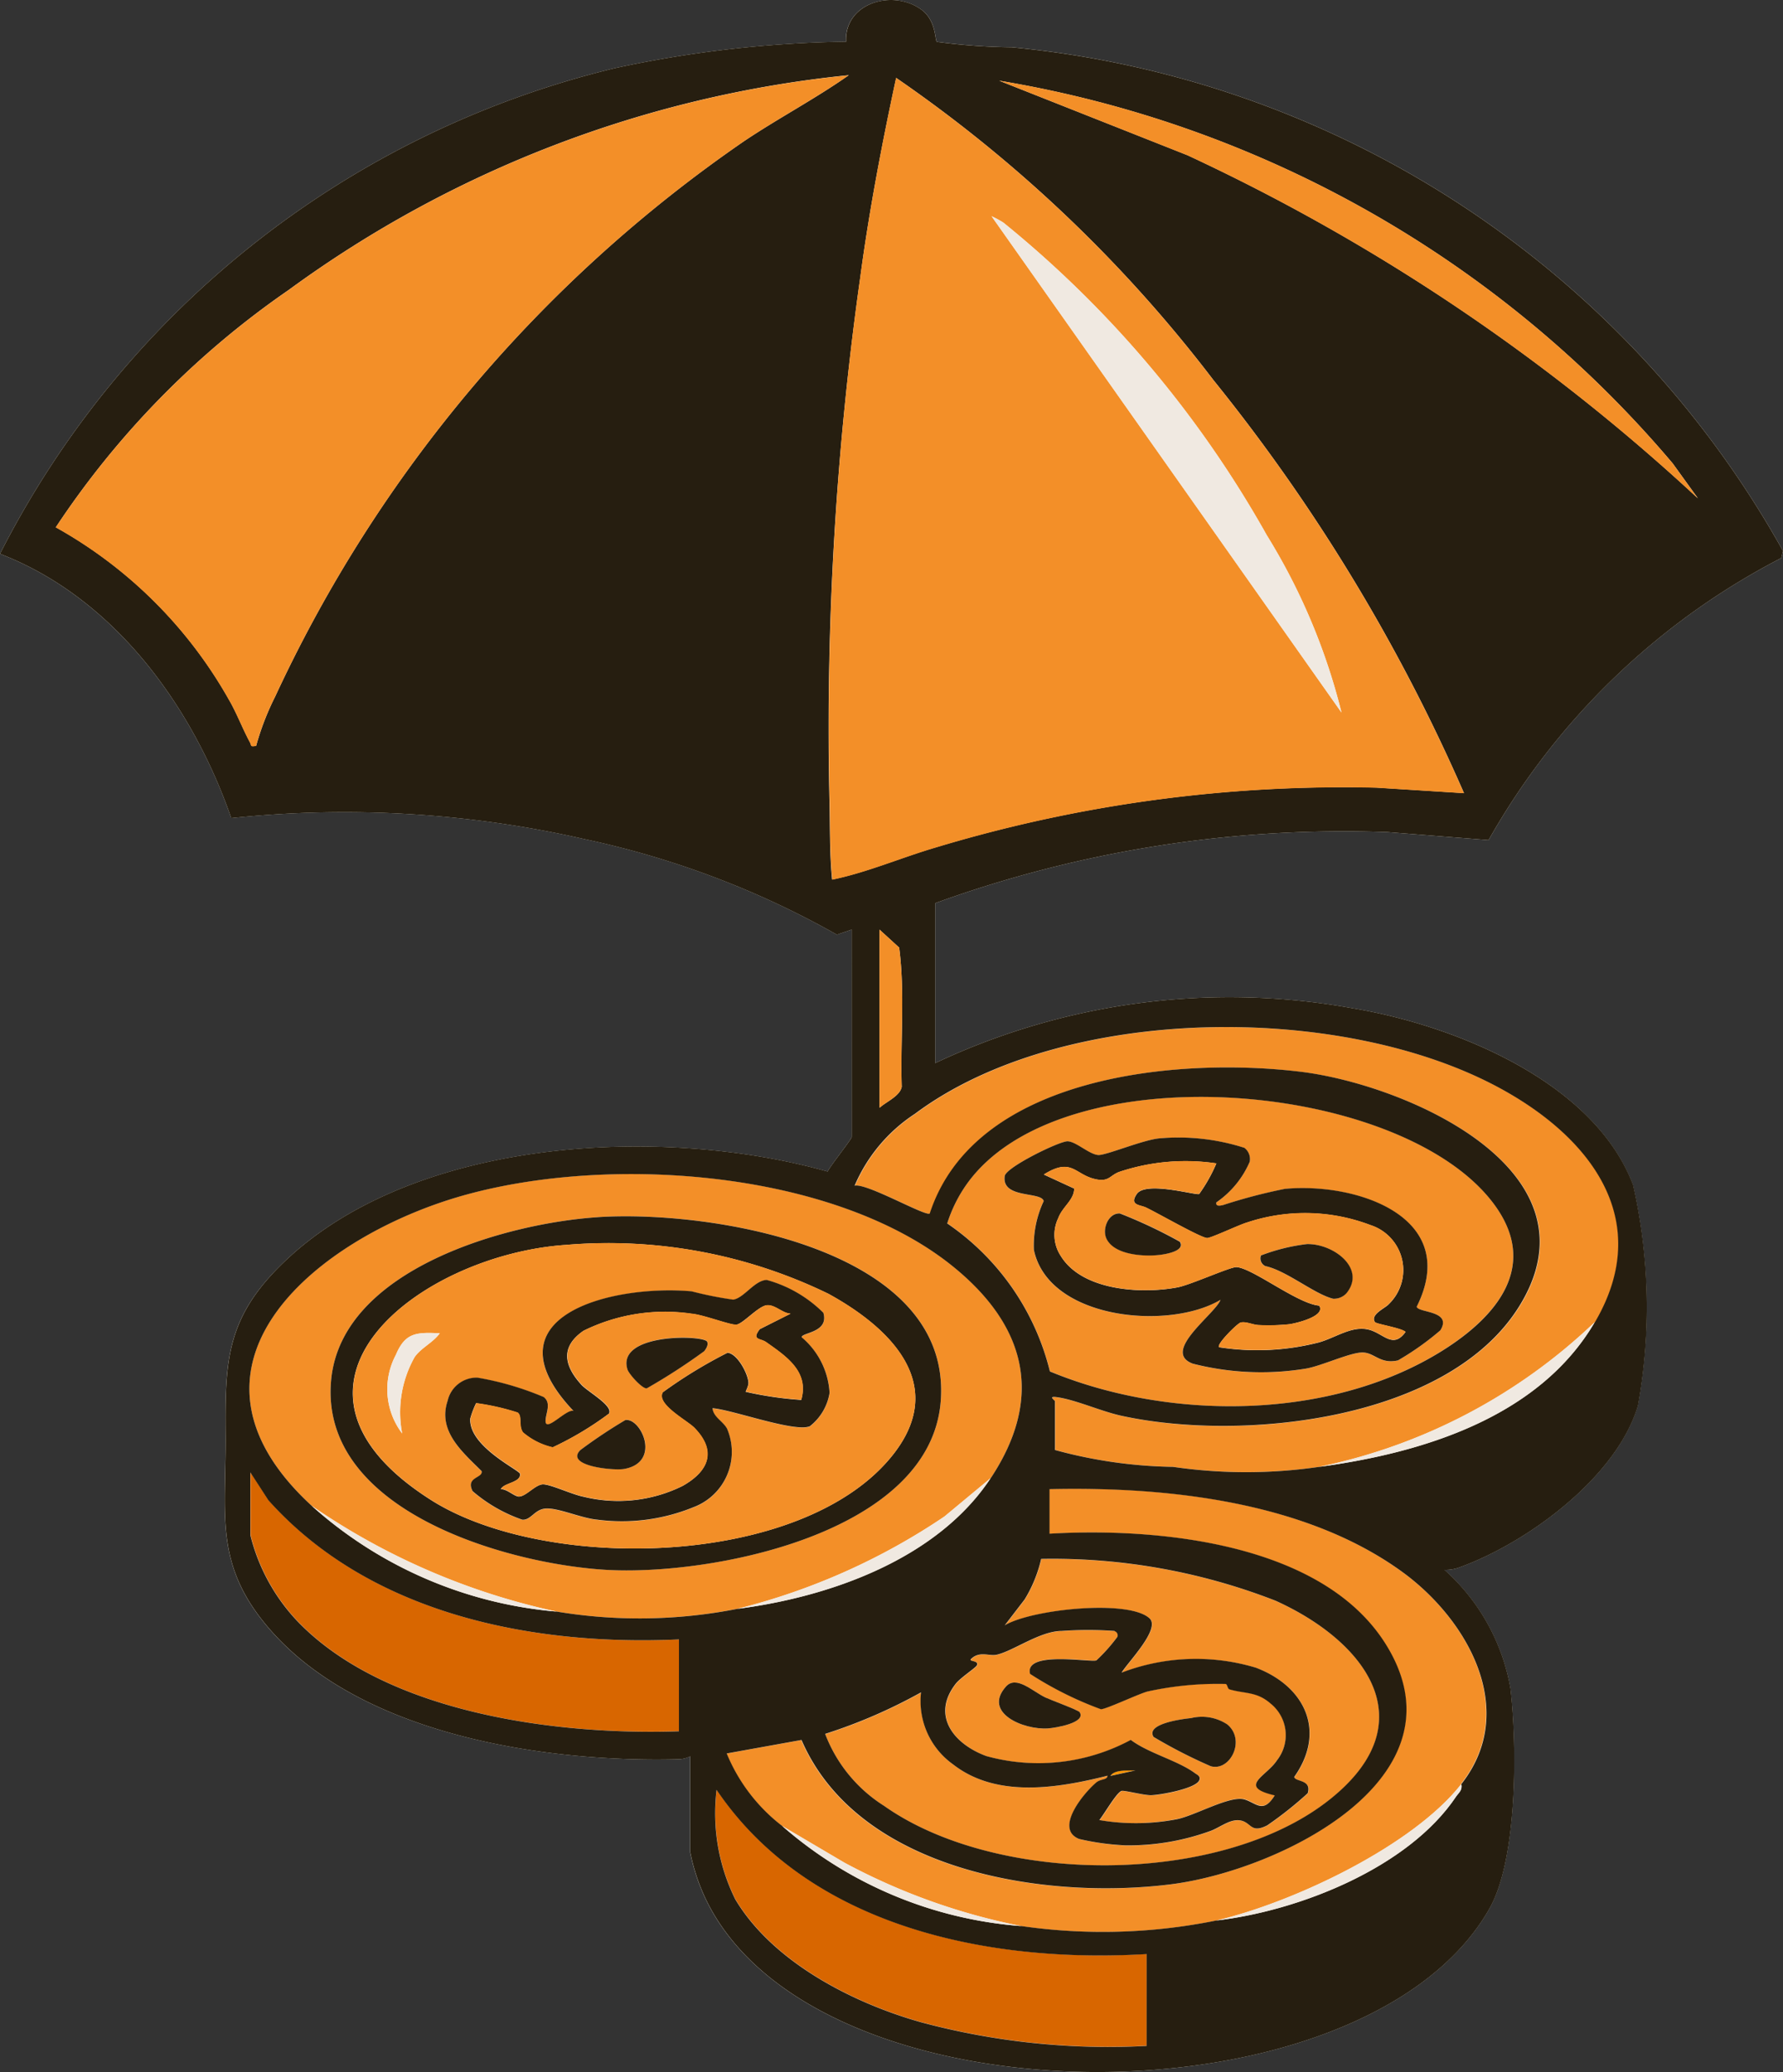 <?xml version="1.0" encoding="UTF-8"?> <svg xmlns="http://www.w3.org/2000/svg" width="52.834" height="61.393"><rect width="100%" height="100%" fill="#333333" stroke="none"/><defs><clipPath id="a"><path fill="none" d="M0 0h52.834v61.393H0z" data-name="Rectangle 25448"></path></clipPath></defs><g clip-path="url(#a)" data-name="Group 4635"><path fill="#fefbf2" d="M25.237 27.545v6.145c0 .062-.639.864-.714 1.023-4.9-1.379-12.254-1.02-16.112 2.687-1.701 1.634-1.746 2.9-1.728 5.11.017 2.374-.358 3.852 1.317 5.775 2.725 3.124 8.14 3.94 12.085 3.842a.8.8 0 0 0 .366-.088v2.846a6 6 0 0 0 .424 1.308c3.18 6.874 19.573 6.874 23.26.356.833-1.474.815-4.8.623-6.507a6.1 6.1 0 0 0-1.958-3.527 1.2 1.2 0 0 0 .458-.079c2.005-.729 4.646-2.665 5.274-4.787a16.4 16.4 0 0 0-.144-6.538c-1.159-3.066-5.289-4.735-8.293-5.233A20.45 20.45 0 0 0 27.711 31.5v-4.739a35.5 35.5 0 0 1 13.405-2.106l2.994.237a21 21 0 0 1 8.674-8.358l.05-.209A29.34 29.34 0 0 0 29.978 1.4a18 18 0 0 1-2.215-.161C27.7 1.2 27.751.608 27.3.284c-.849-.614-2.282-.2-2.231.952a34.6 34.6 0 0 0-6.846.783A27.73 27.73 0 0 0 0 16.41c3.371 1.3 5.7 4.505 6.853 7.83a32 32 0 0 1 10.467.623 26.3 26.3 0 0 1 7.478 2.83Z" data-name="Path 328894"></path><path fill="#f38f28" d="m29.361 43.792-1.375 1.141a19.3 19.3 0 0 1-6.131 2.735 15 15 0 0 1-5.36.083 20.3 20.3 0 0 1-7.258-3.134c-4.324-3.978-.241-7.626 3.894-9.013 4.344-1.458 11.44-1.056 15.114 1.923 2.164 1.755 2.7 3.863 1.116 6.266m-11.646-7.729c-2.7.178-7.571 1.531-7.9 4.8-.389 3.869 5.144 5.465 8.124 5.648 3.1.19 9.627-1.06 9.936-4.99.358-4.564-6.86-5.676-10.16-5.459" data-name="Path 328895"></path><path fill="#d86600" d="M20.124 48.575v2.721c-3.6.124-8.678-.527-11.3-3.255a5.7 5.7 0 0 1-1.4-2.559v-1.855l.535.826c3.014 3.367 7.8 4.325 12.166 4.123" data-name="Path 328896"></path><path fill="#261e10" d="M17.715 36.064c3.3-.217 10.518.9 10.16 5.459-.309 3.931-6.84 5.18-9.936 4.99-2.98-.183-8.512-1.779-8.124-5.648.329-3.27 5.2-4.623 7.9-4.8m-.99.825c-4.334.318-9.272 4.164-3.967 7.547 3.393 2.164 10.994 2.028 13.676-1.3 1.684-2.092-.022-3.777-1.884-4.8a14.9 14.9 0 0 0-7.825-1.446" data-name="Path 328897"></path><path fill="#f38f28" d="M16.726 36.889a14.9 14.9 0 0 1 7.825 1.446c1.862 1.022 3.568 2.707 1.884 4.8-2.681 3.331-10.282 3.466-13.675 1.3-5.3-3.383-.367-7.229 3.967-7.547m4.388 4.842c.592.045 2.438.725 2.885.534a1.58 1.58 0 0 0 .584-.989 2.31 2.31 0 0 0-.829-1.648c0-.143.818-.136.644-.724a3.8 3.8 0 0 0-1.678-.973c-.355 0-.681.543-.994.584a11 11 0 0 1-1.232-.246c-2.339-.209-6.18.721-3.5 3.544-.207-.072-.839.663-.828.288.007-.237.179-.52-.055-.7a8.8 8.8 0 0 0-1.965-.575.88.88 0 0 0-.882.684c-.3.9.443 1.522 1.006 2.086.048.212-.482.167-.267.593a4.5 4.5 0 0 0 1.473.847c.271.015.369-.331.732-.333.383 0 1.03.29 1.488.331a5.6 5.6 0 0 0 2.847-.367 1.75 1.75 0 0 0 1-2.33c-.132-.23-.4-.338-.43-.6m-8.083-2.23c-.691-.034-1.023-.023-1.3.638a2.17 2.17 0 0 0 .186 2.33 3.33 3.33 0 0 1 .371-2.267c.2-.278.542-.424.742-.7" data-name="Path 328898"></path><path fill="#261e10" d="M21.114 41.73c.031.263.3.37.43.6a1.75 1.75 0 0 1-1 2.33 5.6 5.6 0 0 1-2.847.367c-.458-.041-1.106-.333-1.488-.331-.363 0-.462.349-.732.333a4.5 4.5 0 0 1-1.473-.847c-.215-.426.314-.381.267-.593-.564-.564-1.311-1.182-1.006-2.086a.88.88 0 0 1 .881-.684 8.8 8.8 0 0 1 1.965.575c.234.184.062.467.055.7-.011.375.621-.361.828-.288-2.677-2.824 1.165-3.753 3.5-3.544a11 11 0 0 0 1.232.246c.314-.041.639-.579.995-.583a3.8 3.8 0 0 1 1.677.973c.174.589-.644.582-.644.724a2.32 2.32 0 0 1 .828 1.648 1.57 1.57 0 0 1-.584.989c-.446.191-2.292-.489-2.885-.534m2.308-2.8c-.238-.014-.458-.272-.7-.249-.256.025-.72.565-.909.575s-.969-.294-1.325-.325a5.45 5.45 0 0 0-3.2.507c-.692.479-.571 1.036-.058 1.6.193.21.948.619.815.853a9.5 9.5 0 0 1-1.67 1 2.06 2.06 0 0 1-.881-.444c-.136-.193-.013-.476-.156-.586a7 7 0 0 0-1.23-.279 2.7 2.7 0 0 0-.172.452c-.059.829 1.463 1.53 1.475 1.643.027.26-.494.266-.57.454.179-.011.4.217.535.218.213 0 .5-.373.728-.362.248.013.847.3 1.194.368a4.3 4.3 0 0 0 2.929-.321c.77-.434 1.023-1.028.35-1.72-.216-.222-1.145-.7-.937-1.055a14 14 0 0 1 1.919-1.172c.288.026.6.607.619.878.009.106-.089.269-.08.28a10.7 10.7 0 0 0 1.643.24c.242-.84-.449-1.294-1.039-1.711-.172-.122-.441-.052-.19-.384Z" data-name="Path 328899"></path><path fill="#f38f28" d="m23.423 38.927-.907.453c-.25.331.018.262.19.384.59.417 1.281.871 1.039 1.711a10.6 10.6 0 0 1-1.642-.24c-.01-.011.088-.174.08-.279-.022-.272-.331-.853-.619-.879a14 14 0 0 0-1.919 1.172c-.207.353.722.833.937 1.055.674.692.421 1.285-.35 1.72a4.3 4.3 0 0 1-2.928.321c-.348-.066-.946-.355-1.194-.367-.23-.012-.514.362-.728.361-.139 0-.357-.229-.535-.218.076-.188.6-.194.57-.454-.012-.114-1.534-.814-1.475-1.643a2.7 2.7 0 0 1 .172-.452 7 7 0 0 1 1.23.279c.144.11.021.393.156.586a2.06 2.06 0 0 0 .881.444 9.5 9.5 0 0 0 1.671-1c.133-.234-.623-.643-.815-.853-.514-.561-.635-1.118.057-1.6a5.45 5.45 0 0 1 3.2-.507c.355.031 1.127.335 1.325.325s.652-.55.908-.575c.238-.023.457.235.7.249m-2.474.825c-.164-.2-2.686-.241-2.358.827.043.139.437.575.571.563a18 18 0 0 0 1.7-1.1c.068-.077.14-.219.085-.285m-2.419 2.325a15 15 0 0 0-1.334.89c-.463.472.986.614 1.3.558 1.117-.2.494-1.529.034-1.448" data-name="Path 328900"></path><path fill="#261e10" d="M20.949 39.752c.055.066-.017.208-.085.286a18 18 0 0 1-1.7 1.1c-.134.013-.528-.423-.571-.563-.328-1.068 2.194-1.024 2.358-.827" data-name="Path 328901"></path><path fill="#261e10" d="M18.529 42.077c.46-.081 1.083 1.249-.034 1.448-.314.056-1.763-.086-1.3-.558a15 15 0 0 1 1.334-.89" data-name="Path 328902"></path><path fill="#f38f28" d="M43.299 52.865c-1.447 1.842-4.989 3.509-7.258 4.041a16.9 16.9 0 0 1-5.773.165 18.7 18.7 0 0 1-5.251-1.882l-1.842-1.086a5.2 5.2 0 0 1-1.649-2.144l2.216-.4c1.681 3.884 7.176 4.748 10.936 4.277 3.189-.4 8.866-3.137 6.376-7.116-1.882-3.009-6.757-3.461-9.963-3.274v-1.328c3.482-.079 7.623.363 10.5 2.488 1.931 1.425 3.4 4.1 1.7 6.254" data-name="Path 328903"></path><path fill="#f38f28" d="M27.298 50.142a2.3 2.3 0 0 0 .951 2.142c1.29 1.005 3.1.7 4.575.333-.014.135-.2.086-.335.2-.364.3-1.255 1.373-.508 1.674a7.5 7.5 0 0 0 1.376.191 7.1 7.1 0 0 0 2.479-.414c.317-.1.638-.406.967-.315.288.079.281.376.752.136a11 11 0 0 0 1.2-.951c.125-.416-.364-.33-.4-.483.955-1.349.325-2.682-1.132-3.236a6.16 6.16 0 0 0-3.982.146c.173-.3 1.164-1.3.827-1.609-.617-.573-3.5-.27-4.291.207l.591-.769a4 4 0 0 0 .489-1.2 18.2 18.2 0 0 1 6.949 1.241c2.665 1.2 4.472 3.593 1.613 5.878-3.236 2.587-9.865 2.566-13.215.2a4.35 4.35 0 0 1-1.751-2.131 15.5 15.5 0 0 0 2.849-1.235" data-name="Path 328904"></path><path fill="#d86600" d="M33.979 57.895v2.721a21.4 21.4 0 0 1-6.68-.7c-2.025-.569-4.4-1.785-5.509-3.645a5.74 5.74 0 0 1-.553-3.241c2.763 4.081 8.089 5.144 12.743 4.865" data-name="Path 328905"></path><path fill="#f38f28" d="M33.031 48.328a.13.13 0 0 1 .083.165 5 5 0 0 1-.623.7c-.156.069-2.145-.3-1.966.4a10.5 10.5 0 0 0 2.1 1.047c.161 0 1.094-.445 1.377-.525a9.7 9.7 0 0 1 2.32-.227c.052.006.05.142.117.162.458.134.8.059 1.215.419a1.2 1.2 0 0 1 .193 1.677c-.3.475-1.2.782-.069 1.045-.348.562-.547.216-.905.118-.425-.115-1.431.467-1.979.585a6.4 6.4 0 0 1-2.312.038c.137-.164.5-.8.656-.863.069-.026.644.13.871.127.264 0 1.377-.2 1.442-.461.027-.113-.069-.144-.136-.193-.511-.377-1.366-.583-1.9-.985a5.78 5.78 0 0 1-4.278.48c-.952-.352-1.655-1.19-.908-2.148.131-.167.588-.47.62-.535.084-.167-.264-.11-.164-.2.252-.238.526-.076.744-.119.473-.095 1.293-.706 1.936-.706a11 11 0 0 1 1.567 0m-1.041 2.4c-.039-.058-.87-.365-1.012-.432-.381-.18-.864-.666-1.17-.325-.7.779.519 1.288 1.241 1.241.218-.014 1.149-.165.941-.484m3.29.181c-.242.023-1.346.165-1.1.556a15 15 0 0 0 1.693.868c.577.161 1.049-.777.492-1.238a1.36 1.36 0 0 0-1.086-.185" data-name="Path 328906"></path><path fill="#fc9300" d="m33.649 52.453-.741.163c.125-.2.54-.154.741-.163" data-name="Path 328907"></path><path fill="#261e10" d="M35.282 50.91a1.36 1.36 0 0 1 1.086.185c.556.461.085 1.4-.492 1.238a15 15 0 0 1-1.693-.868c-.246-.391.857-.533 1.1-.556" data-name="Path 328908"></path><path fill="#261e10" d="M31.991 50.729c.208.319-.723.47-.941.484-.722.047-1.938-.462-1.241-1.241.306-.342.789.145 1.17.325.142.067.974.374 1.012.432" data-name="Path 328909"></path><path fill="#f38f28" d="M47.257 39.174a16.7 16.7 0 0 1-8.161 4.288 15 15 0 0 1-4.33 0 14 14 0 0 1-3.5-.5v-1.438c0-.03-.215-.156.041-.124.551.069 1.314.418 1.923.552 3.555.781 9.682.161 11.8-3.247 2.493-4.021-3.336-6.558-6.47-6.944-3.63-.447-9.66.085-11 4.2-.124.092-1.874-.914-2.226-.826a4.8 4.8 0 0 1 1.787-2.13c4.375-3.264 12.67-3.317 17.372-.74 2.678 1.468 4.538 3.908 2.78 6.911" data-name="Path 328910"></path><path fill="#f38f28" d="M31.114 40.637a7.46 7.46 0 0 0-3.045-4.39 4.2 4.2 0 0 1 .563-1.142c2.764-3.942 12.828-3.125 15.607.529 1.414 1.859.107 3.382-1.525 4.4-3.305 2.056-8.06 2.071-11.6.6m4.927-5.006a2.8 2.8 0 0 0 .99-1.205.42.42 0 0 0-.159-.411 6.4 6.4 0 0 0-2.521-.281c-.483.044-1.583.507-1.809.493-.267-.017-.669-.406-.914-.406s-1.821.768-1.858 1.029c-.1.683 1.089.449 1.155.743a3.1 3.1 0 0 0-.291 1.443c.428 2.066 3.994 2.4 5.531 1.481-.161.427-1.766 1.536-.824 1.893a8.2 8.2 0 0 0 3.358.146c.452-.08 1.316-.48 1.672-.477s.519.353 1.053.234a8.3 8.3 0 0 0 1.254-.89c.366-.595-.661-.519-.7-.7 1.328-2.664-1.786-3.688-3.908-3.491a16 16 0 0 0-1.83.48c-.082.016-.225.051-.2-.078" data-name="Path 328911"></path><path fill="#261e10" d="M36.042 35.629c-.024.128.119.094.2.077a16 16 0 0 1 1.83-.48c2.121-.2 5.235.827 3.908 3.492.039.185 1.066.109.7.7a8.3 8.3 0 0 1-1.254.89c-.534.12-.692-.231-1.053-.234s-1.22.4-1.672.477a8.2 8.2 0 0 1-3.358-.146c-.943-.356.663-1.466.824-1.892-1.537.917-5.1.585-5.531-1.481a3.1 3.1 0 0 1 .291-1.443c-.066-.294-1.254-.061-1.155-.743.038-.261 1.61-1.029 1.858-1.029s.647.389.914.406c.226.014 1.326-.45 1.809-.493a6.4 6.4 0 0 1 2.521.28.42.42 0 0 1 .158.412 2.8 2.8 0 0 1-.99 1.205m0-1.155a6.2 6.2 0 0 0-2.849.243c-.316.1-.319.334-.781.213-.574-.149-.67-.635-1.482-.126l.9.415c0 .342-.348.537-.473.879a1.14 1.14 0 0 0 .079 1.123c.637 1.029 2.388 1.128 3.455.926.386-.073 1.583-.619 1.755-.6.487.041 1.806 1.087 2.443 1.141.21.317-.7.526-.884.552a6 6 0 0 1-.889.025c-.187 0-.395-.117-.555-.074-.1.026-.728.652-.637.73a7.35 7.35 0 0 0 2.951-.141c.507-.141.985-.507 1.487-.379.437.11.713.584 1.087.067-.117-.118-.866-.232-.906-.291-.155-.226.315-.417.411-.534a1.4 1.4 0 0 0-.546-2.341 5.45 5.45 0 0 0-3.678-.069c-.223.067-1.06.463-1.164.453-.206-.017-1.487-.754-1.813-.906-.172-.08-.5-.061-.267-.4.271-.393 1.773.053 1.849 0a4.7 4.7 0 0 0 .506-.9" data-name="Path 328912"></path><path fill="#f38f28" d="M36.041 34.473a4.7 4.7 0 0 1-.506.9c-.077.054-1.579-.391-1.849 0-.234.339.1.32.267.4.327.153 1.607.889 1.813.907.105.009.941-.387 1.164-.453a5.44 5.44 0 0 1 3.678.069 1.4 1.4 0 0 1 .546 2.34c-.1.118-.566.309-.411.535.04.058.789.173.906.29-.374.517-.65.043-1.087-.067-.5-.127-.98.239-1.487.379a7.35 7.35 0 0 1-2.951.142c-.091-.078.537-.7.637-.73.161-.043.368.072.555.075a6 6 0 0 0 .889-.025c.187-.025 1.094-.234.884-.551-.637-.054-1.956-1.1-2.443-1.141-.172-.014-1.369.532-1.755.6-1.067.2-2.818.1-3.455-.926a1.14 1.14 0 0 1-.079-1.123c.125-.342.469-.537.474-.879l-.9-.416c.812-.508.908-.023 1.482.126.463.12.465-.111.781-.213a6.2 6.2 0 0 1 2.849-.243m-1.081 2.318a14.5 14.5 0 0 0-1.772-.835c-.342-.021-.537.451-.4.741.226.491 1.1.537 1.558.488.222-.024.791-.122.618-.394m4.923 1.538c.6-.736-.379-1.481-1.167-1.463a5.7 5.7 0 0 0-1.362.337.25.25 0 0 0 .13.315c.622.131 1.467.84 2.01.967a.5.5 0 0 0 .388-.156" data-name="Path 328913"></path><path fill="#261e10" d="M39.893 38.325a.5.5 0 0 1-.388.156c-.544-.128-1.388-.836-2.01-.967a.25.25 0 0 1-.13-.315 5.7 5.7 0 0 1 1.362-.337c.787-.018 1.771.726 1.167 1.463" data-name="Path 328914"></path><path fill="#261e10" d="M34.96 36.791c.173.272-.4.37-.618.394-.461.05-1.331 0-1.557-.488-.133-.29.062-.762.4-.742a14.5 14.5 0 0 1 1.771.835" data-name="Path 328915"></path><path fill="#261e10" d="m25.237 27.545-.439.149a26.3 26.3 0 0 0-7.478-2.83 32 32 0 0 0-10.467-.623C5.7 20.915 3.371 17.708 0 16.41A27.73 27.73 0 0 1 18.226 2.018a34.6 34.6 0 0 1 6.846-.783C25.02.084 26.454-.331 27.3.284c.449.324.4.921.462.956a18 18 0 0 0 2.215.161 29.34 29.34 0 0 1 22.857 14.924l-.05.209a21.03 21.03 0 0 0-8.674 8.358l-2.994-.237a35.5 35.5 0 0 0-13.405 2.106V31.5A20.45 20.45 0 0 1 40.1 29.878c3 .5 7.134 2.167 8.293 5.233a16.4 16.4 0 0 1 .144 6.538c-.629 2.121-3.269 4.058-5.274 4.787a1.2 1.2 0 0 1-.458.079 6.1 6.1 0 0 1 1.956 3.527c.192 1.7.211 5.034-.623 6.507-3.687 6.518-20.08 6.518-23.26-.356a6 6 0 0 1-.424-1.308V52.04a.8.8 0 0 1-.366.087c-3.945.1-9.36-.718-12.085-3.842-1.677-1.923-1.3-3.4-1.318-5.775-.018-2.205.026-3.476 1.727-5.111 3.858-3.708 11.208-4.067 16.112-2.687.074-.16.714-.961.714-1.023Zm-.083-25.318a33.86 33.86 0 0 0-16.6 6.365 25.9 25.9 0 0 0-6.9 7.031 13.34 13.34 0 0 1 5.126 5.1c.234.4.412.877.627 1.27.052.1 0 .138.183.105a8 8 0 0 1 .563-1.458 40.8 40.8 0 0 1 13.89-16.454c1.017-.683 2.109-1.255 3.111-1.96M43.381 23.5a53.6 53.6 0 0 0-7.426-12.24 41.1 41.1 0 0 0-9.4-8.952c-.419 1.948-.8 3.929-1.063 5.907a95.4 95.4 0 0 0-.918 15.331c.027.839 0 1.679.083 2.515 1.036-.213 2.032-.647 3.052-.948a41.8 41.8 0 0 1 13.075-1.777Zm6.927-8.742-.744-1.029A33.27 33.27 0 0 0 29.608 2.391L35.19 4.6a58.4 58.4 0 0 1 15.118 10.161M26.062 27.545v5.279c.2-.182.606-.347.658-.621-.044-1.369.1-2.777-.076-4.126Zm21.2 11.629c1.759-3-.1-5.443-2.779-6.911-4.7-2.578-13-2.524-17.372.739a4.8 4.8 0 0 0-1.787 2.13c.352-.088 2.1.918 2.226.825 1.341-4.11 7.371-4.642 11-4.2 3.135.386 8.963 2.923 6.47 6.944-2.113 3.408-8.24 4.027-11.795 3.247-.61-.134-1.373-.483-1.923-.552-.255-.032-.041.094-.041.124v1.443a14 14 0 0 0 3.5.5 15 15 0 0 0 4.33 0c3.06-.411 6.513-1.467 8.165-4.288m-16.142 1.462c3.541 1.466 8.3 1.451 11.6-.6 1.633-1.015 2.939-2.54 1.525-4.4-2.78-3.654-12.844-4.472-15.608-.529a4.2 4.2 0 0 0-.563 1.143 7.46 7.46 0 0 1 3.044 4.389m-1.753 3.155c1.588-2.4 1.048-4.511-1.116-6.266-3.673-2.979-10.769-3.38-15.113-1.923-4.13 1.385-8.217 5.033-3.893 9.011a12.46 12.46 0 0 0 7.258 3.134 15 15 0 0 0 5.361-.082c2.743-.353 5.922-1.479 7.5-3.876m-9.237 4.783c-4.362.2-9.152-.755-12.166-4.123l-.535-.826v1.856a5.7 5.7 0 0 0 1.4 2.559c2.624 2.728 7.7 3.379 11.3 3.256ZM43.3 52.865c1.7-2.158.226-4.828-1.7-6.254-2.878-2.124-7.019-2.567-10.5-2.488v1.32c3.206-.187 8.081.265 9.963 3.274 2.489 3.979-3.187 6.718-6.376 7.116-3.76.47-9.256-.394-10.937-4.278l-2.216.4a5.2 5.2 0 0 0 1.641 2.145 12.15 12.15 0 0 0 7.092 2.969 16.9 16.9 0 0 0 5.774-.165c2.441-.282 5.684-1.558 7.1-3.665.082-.123.2-.191.159-.377m-16-2.722a15.5 15.5 0 0 1-2.849 1.235 4.35 4.35 0 0 0 1.749 2.134c3.35 2.368 9.979 2.389 13.215-.2 2.859-2.285 1.052-4.673-1.613-5.878a18.2 18.2 0 0 0-6.95-1.241 4 4 0 0 1-.489 1.2l-.591.769c.79-.477 3.674-.78 4.291-.207.337.313-.655 1.311-.827 1.608a6.16 6.16 0 0 1 3.982-.145c1.457.554 2.087 1.887 1.132 3.236.036.153.525.067.4.483a11 11 0 0 1-1.2.952c-.471.239-.464-.057-.751-.137-.329-.091-.65.212-.967.315a7.1 7.1 0 0 1-2.48.414 7.5 7.5 0 0 1-1.376-.19c-.747-.3.144-1.369.509-1.674.136-.114.321-.065.335-.2-1.472.369-3.285.673-4.575-.333a2.3 2.3 0 0 1-.952-2.142m5.733-1.814a11 11 0 0 0-1.567 0c-.643 0-1.462.612-1.936.706-.218.043-.491-.118-.744.119-.1.094.248.037.164.2-.033.065-.489.368-.62.535-.748.957-.044 1.8.907 2.148a5.78 5.78 0 0 0 4.278-.48c.531.4 1.387.608 1.9.985.067.05.164.081.136.193-.065.262-1.179.457-1.442.461-.227 0-.8-.154-.871-.127-.153.058-.519.7-.656.863a6.4 6.4 0 0 0 2.315-.028c.547-.118 1.553-.7 1.978-.584.358.1.557.443.905-.118-1.128-.263-.233-.57.07-1.045a1.2 1.2 0 0 0-.193-1.677c-.411-.36-.757-.285-1.215-.419-.066-.019-.064-.155-.117-.161A9.7 9.7 0 0 0 34 50.12c-.283.079-1.216.523-1.377.525a10.5 10.5 0 0 1-2.1-1.048c-.179-.7 1.811-.33 1.966-.4a5 5 0 0 0 .623-.7.13.13 0 0 0-.083-.165m.618 4.125c-.2.01-.617-.036-.742.163Zm.33 5.442c-4.654.279-9.98-.784-12.743-4.865a5.74 5.74 0 0 0 .553 3.241c1.108 1.86 3.485 3.076 5.509 3.645a21.4 21.4 0 0 0 6.68.7Z" data-name="Path 328916"></path><path fill="#f38f28" d="m43.38 23.503-2.59-.163a41.8 41.8 0 0 0-13.075 1.777c-1.019.3-2.016.735-3.051.948-.088-.836-.057-1.676-.084-2.515a95.5 95.5 0 0 1 .91-15.335c.268-1.978.644-3.959 1.063-5.907a41.1 41.1 0 0 1 9.4 8.952 53.6 53.6 0 0 1 7.427 12.243m-14-17.1 10.371 14.709a18.4 18.4 0 0 0-2.212-5.251 32.2 32.2 0 0 0-7.807-9.265 3 3 0 0 0-.35-.189" data-name="Path 328917"></path><path fill="#f38f28" d="M25.155 2.226c-1 .7-2.094 1.277-3.111 1.96A40.8 40.8 0 0 0 8.151 20.644a7.8 7.8 0 0 0-.563 1.458c-.188.034-.132-.01-.183-.105-.215-.393-.393-.873-.627-1.27a13.35 13.35 0 0 0-5.126-5.1 25.9 25.9 0 0 1 6.9-7.031 33.86 33.86 0 0 1 16.6-6.365" data-name="Path 328918"></path><path fill="#f38f28" d="M50.309 14.766A58.4 58.4 0 0 0 35.19 4.603l-5.581-2.212a33.26 33.26 0 0 1 19.958 11.342Z" data-name="Path 328919"></path><path fill="#f38f28" d="m26.062 27.545.582.532c.178 1.349.032 2.757.076 4.126-.052.274-.459.439-.658.621Z" data-name="Path 328920"></path><path fill="#f0e9e1" d="m29.361 43.792-1.372 1.141a19.3 19.3 0 0 1-6.13 2.736c2.743-.353 5.922-1.48 7.5-3.876" data-name="Path 328921"></path><path fill="#f0e9e1" d="M16.495 47.751a20.3 20.3 0 0 1-7.258-3.134 12.46 12.46 0 0 0 7.258 3.134" data-name="Path 328922"></path><path fill="#f0e9e1" d="M12.289 40.205c.2-.278.542-.424.742-.7-.691-.034-1.023-.023-1.3.638a2.17 2.17 0 0 0 .186 2.33 3.33 3.33 0 0 1 .371-2.267" data-name="Path 328923"></path><path fill="#f0e9e1" d="M36.041 56.905c2.441-.282 5.685-1.558 7.1-3.664.083-.123.2-.192.159-.377-1.447 1.842-4.989 3.509-7.258 4.041" data-name="Path 328924"></path><path fill="#f0e9e1" d="M23.175 54.101a12.16 12.16 0 0 0 7.093 2.969 18.6 18.6 0 0 1-5.251-1.883Z" data-name="Path 328925"></path><path fill="#f0e9e1" d="M39.092 43.462c3.06-.411 6.513-1.467 8.165-4.288a16.7 16.7 0 0 1-8.165 4.288" data-name="Path 328926"></path><path fill="#f0e9e1" d="M37.539 15.861a32.2 32.2 0 0 0-7.807-9.265 3 3 0 0 0-.35-.189l10.369 14.705a18.4 18.4 0 0 0-2.212-5.251" data-name="Path 328927"></path></g></svg> 